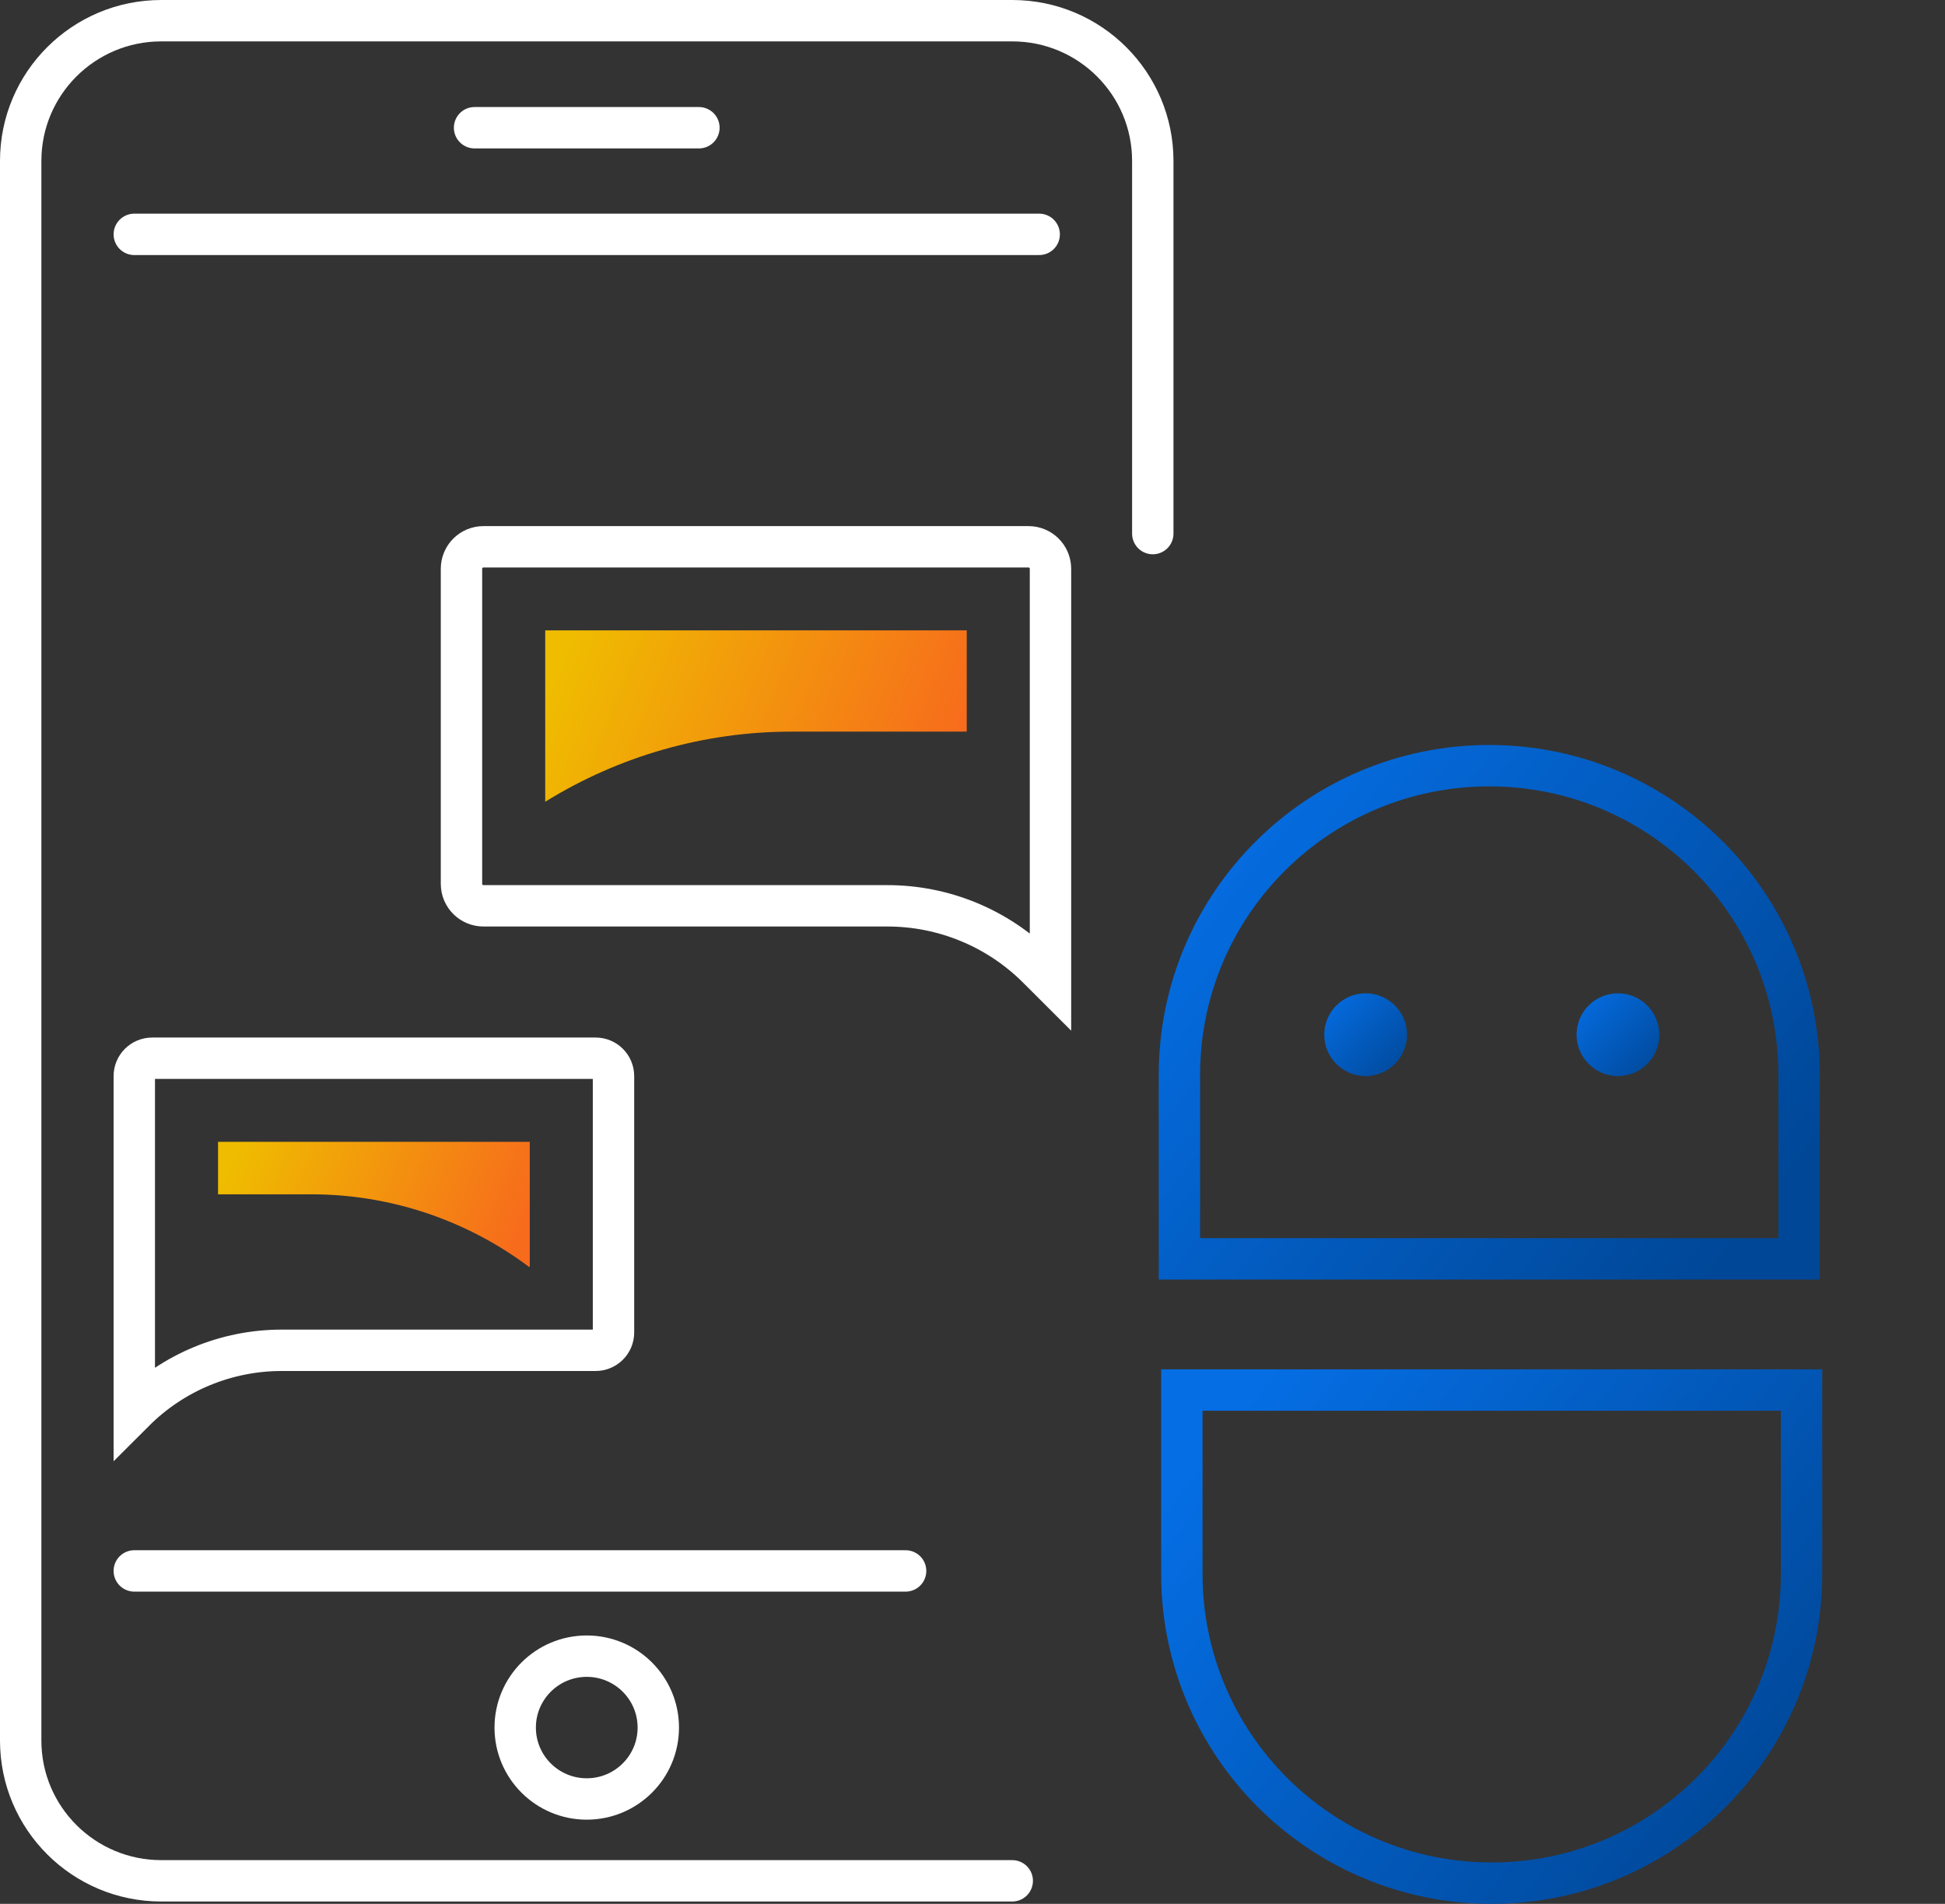<?xml version="1.0" encoding="UTF-8"?>
<svg width="94px" height="92px" viewBox="0 0 94 92" version="1.1" xmlns="http://www.w3.org/2000/svg" xmlns:xlink="http://www.w3.org/1999/xlink">
    <rect x="0" y="0" width="94" height="92" fill="#333333" stroke="none"/>
    <!-- Generator: Sketch 53.2 (72643) - https://sketchapp.com -->
    <title>assets/icons/case-studies/chatbot</title>
    <desc>Created with Sketch.</desc>
    <defs>
        <linearGradient x1="49.945%" y1="0%" x2="50.055%" y2="100%" id="linearGradient-1">
            <stop stop-color="#056EE4" offset="0%"></stop>
            <stop stop-color="#004797" offset="100%"></stop>
        </linearGradient>
        <linearGradient x1="0%" y1="18.34%" x2="100%" y2="81.66%" id="linearGradient-2">
            <stop stop-color="#056EE4" offset="0%"></stop>
            <stop stop-color="#004797" offset="100%"></stop>
        </linearGradient>
        <linearGradient x1="0%" y1="18.34%" x2="100%" y2="81.66%" id="linearGradient-3">
            <stop stop-color="#056EE4" offset="0%"></stop>
            <stop stop-color="#004797" offset="100%"></stop>
        </linearGradient>
        <linearGradient x1="0%" y1="0%" x2="100%" y2="100%" id="linearGradient-4">
            <stop stop-color="#056EE4" offset="0%"></stop>
            <stop stop-color="#004797" offset="100%"></stop>
        </linearGradient>
        <linearGradient x1="49.976%" y1="0%" x2="50.024%" y2="100%" id="linearGradient-5">
            <stop stop-color="#056EE4" offset="0%"></stop>
            <stop stop-color="#004797" offset="100%"></stop>
        </linearGradient>
        <linearGradient x1="0%" y1="41.736%" x2="100%" y2="58.264%" id="linearGradient-6">
            <stop stop-color="#EFBC00" offset="0%"></stop>
            <stop stop-color="#F76B1C" offset="100%"></stop>
        </linearGradient>
        <linearGradient x1="0%" y1="41.971%" x2="100%" y2="58.029%" id="linearGradient-7">
            <stop stop-color="#EFBC00" offset="0%"></stop>
            <stop stop-color="#F76B1C" offset="100%"></stop>
        </linearGradient>
    </defs>
    <g id="Reference" stroke="none" stroke-width="1" fill="none" fill-rule="evenodd">
        <g id="CS_KPMG" transform="translate(-953, -1498)">
            <g id="Services" transform="translate(123, 879)">
                <g id="Digital-marketing" transform="translate(827, 615)">
                    <g id="assets/icons/case-studies/chatbot">
                        <g id="icon" transform="translate(4, 5)">
                            <path d="M42.767,74.912 L5.49,74.912" id="Stroke-1" stroke="#FFFFFF" stroke-width="2" stroke-linecap="round"></path>
                            <path d="M5.49,10.325 L49.223,10.325" id="Stroke-2" stroke="#FFFFFF" stroke-width="2" stroke-linecap="round"></path>
                            <path d="M47.921,89.887 L6.793,89.887 C3.042,89.887 -6.0130719e-05,86.852 -6.0130719e-05,83.109 L-6.0130719e-05,6.777 C-6.0130719e-05,3.034 3.042,0 6.793,0 L47.921,0 C51.672,0 54.713,3.034 54.713,6.777 L54.713,24.785" id="Stroke-3" stroke="#FFFFFF" stroke-width="2" stroke-linecap="round"></path>
                            <path d="M30.815,82.482 C30.815,80.576 29.267,79.031 27.357,79.031 C25.447,79.031 23.899,80.576 23.899,82.482 C23.899,84.387 25.447,85.932 27.357,85.932 C29.267,85.932 30.815,84.387 30.815,82.482 Z" id="Stroke-5" stroke="#FFFFFF" stroke-width="2" stroke-linecap="round"></path>
                            <path d="M21.935,5.172 L32.778,5.172" id="Stroke-7" stroke="#FFFFFF" stroke-width="2" stroke-linecap="round"></path>
                            <path d="M21.303,26.483 L21.303,41.712 C21.303,42.297 21.778,42.772 22.365,42.772 L41.889,42.772 C44.614,42.772 47.226,43.853 49.151,45.777 L49.769,46.394 L49.769,42.772 L49.769,26.483 C49.769,25.898 49.293,25.423 48.706,25.423 L22.365,25.423 C21.778,25.423 21.303,25.898 21.303,26.483 Z" id="Stroke-9" stroke="#FFFFFF" stroke-width="2" stroke-linecap="round"></path>
                            <path d="M28.65,51 L28.65,63.389 C28.65,63.865 28.263,64.251 27.786,64.251 L12.612,64.251 C9.94,64.251 7.378,65.312 5.49,67.199 L5.49,64.251 L5.49,51 C5.49,50.523 5.877,50.137 6.355,50.137 L27.786,50.137 C28.263,50.137 28.65,50.523 28.65,51 Z" id="Stroke-11" stroke="#FFFFFF" stroke-width="2" stroke-linecap="round"></path>
                            <path d="M62.757,38.437 L62.757,29.352" id="Stroke-13" stroke="url(#linearGradient-1)" stroke-width="2" stroke-linecap="round"></path>
                            <path d="M71.092,90 L71.092,90 C62.823,90 56.118,83.31 56.118,75.059 L56.118,66.17 L86.066,66.17 L86.066,75.059 C86.066,83.31 79.362,90 71.092,90 Z" id="Stroke-15" stroke="url(#linearGradient-2)" stroke-width="2" stroke-linecap="round"></path>
                            <path d="M85.948,59.831 L56,59.831 L56,50.941 C56,42.689 62.704,36 70.974,36 C79.244,36 85.948,42.689 85.948,50.941 L85.948,59.831 Z" id="Stroke-17" stroke="url(#linearGradient-3)" stroke-width="2" stroke-linecap="round"></path>
                            <path d="M67,49 C67,50.104 66.104,51 65,51 C63.896,51 63,50.104 63,49 C63,47.896 63.896,47 65,47 C66.104,47 67,47.896 67,49 Z" id="Stroke-19" fill="url(#linearGradient-4)"></path>
                            <path d="M79.194,49 C79.194,50.104 78.298,51 77.194,51 C76.09,51 75.194,50.104 75.194,49 C75.194,47.896 76.09,47 77.194,47 C78.298,47 79.194,47.896 79.194,49 Z" id="Stroke-21" fill="url(#linearGradient-4)"></path>
                            <path d="M79.874,38.437 L79.874,29.352" id="Stroke-23" stroke="url(#linearGradient-1)" stroke-width="2" stroke-linecap="round"></path>
                            <path d="M49.769,56.713 L49.769,70.425" id="Stroke-25" stroke="url(#linearGradient-5)" stroke-width="2" stroke-linecap="round"></path>
                            <path d="M91.658,56.713 L91.658,70.425" id="Stroke-27" stroke="url(#linearGradient-5)" stroke-width="2" stroke-linecap="round"></path>
                            <path d="M61.45,71.657 L60.166,70.547 L60.166,74.75 C60.166,80.678 64.776,85.753 70.714,85.955 C75.495,86.118 79.617,83.192 81.257,79.031 C73.98,79.031 66.948,76.413 61.45,71.657" id="Fill-29"></path>
                            <path d="M45.722,34.355 L45.722,29.462 L25.35,29.462 L25.35,37.744 L25.35,37.744 C28.922,35.529 33.044,34.355 37.249,34.355 L45.722,34.355 Z" id="Fill-31" fill="url(#linearGradient-6)"></path>
                            <path d="M24.557,60.213 L24.603,60.213 L24.603,54.176 L9.538,54.176 L9.538,56.713 L14.048,56.713 C17.838,56.713 21.526,57.942 24.557,60.213" id="Fill-33" fill="url(#linearGradient-7)"></path>
                        </g>
                    </g>
                </g>
            </g>
        </g>
    </g>
</svg>